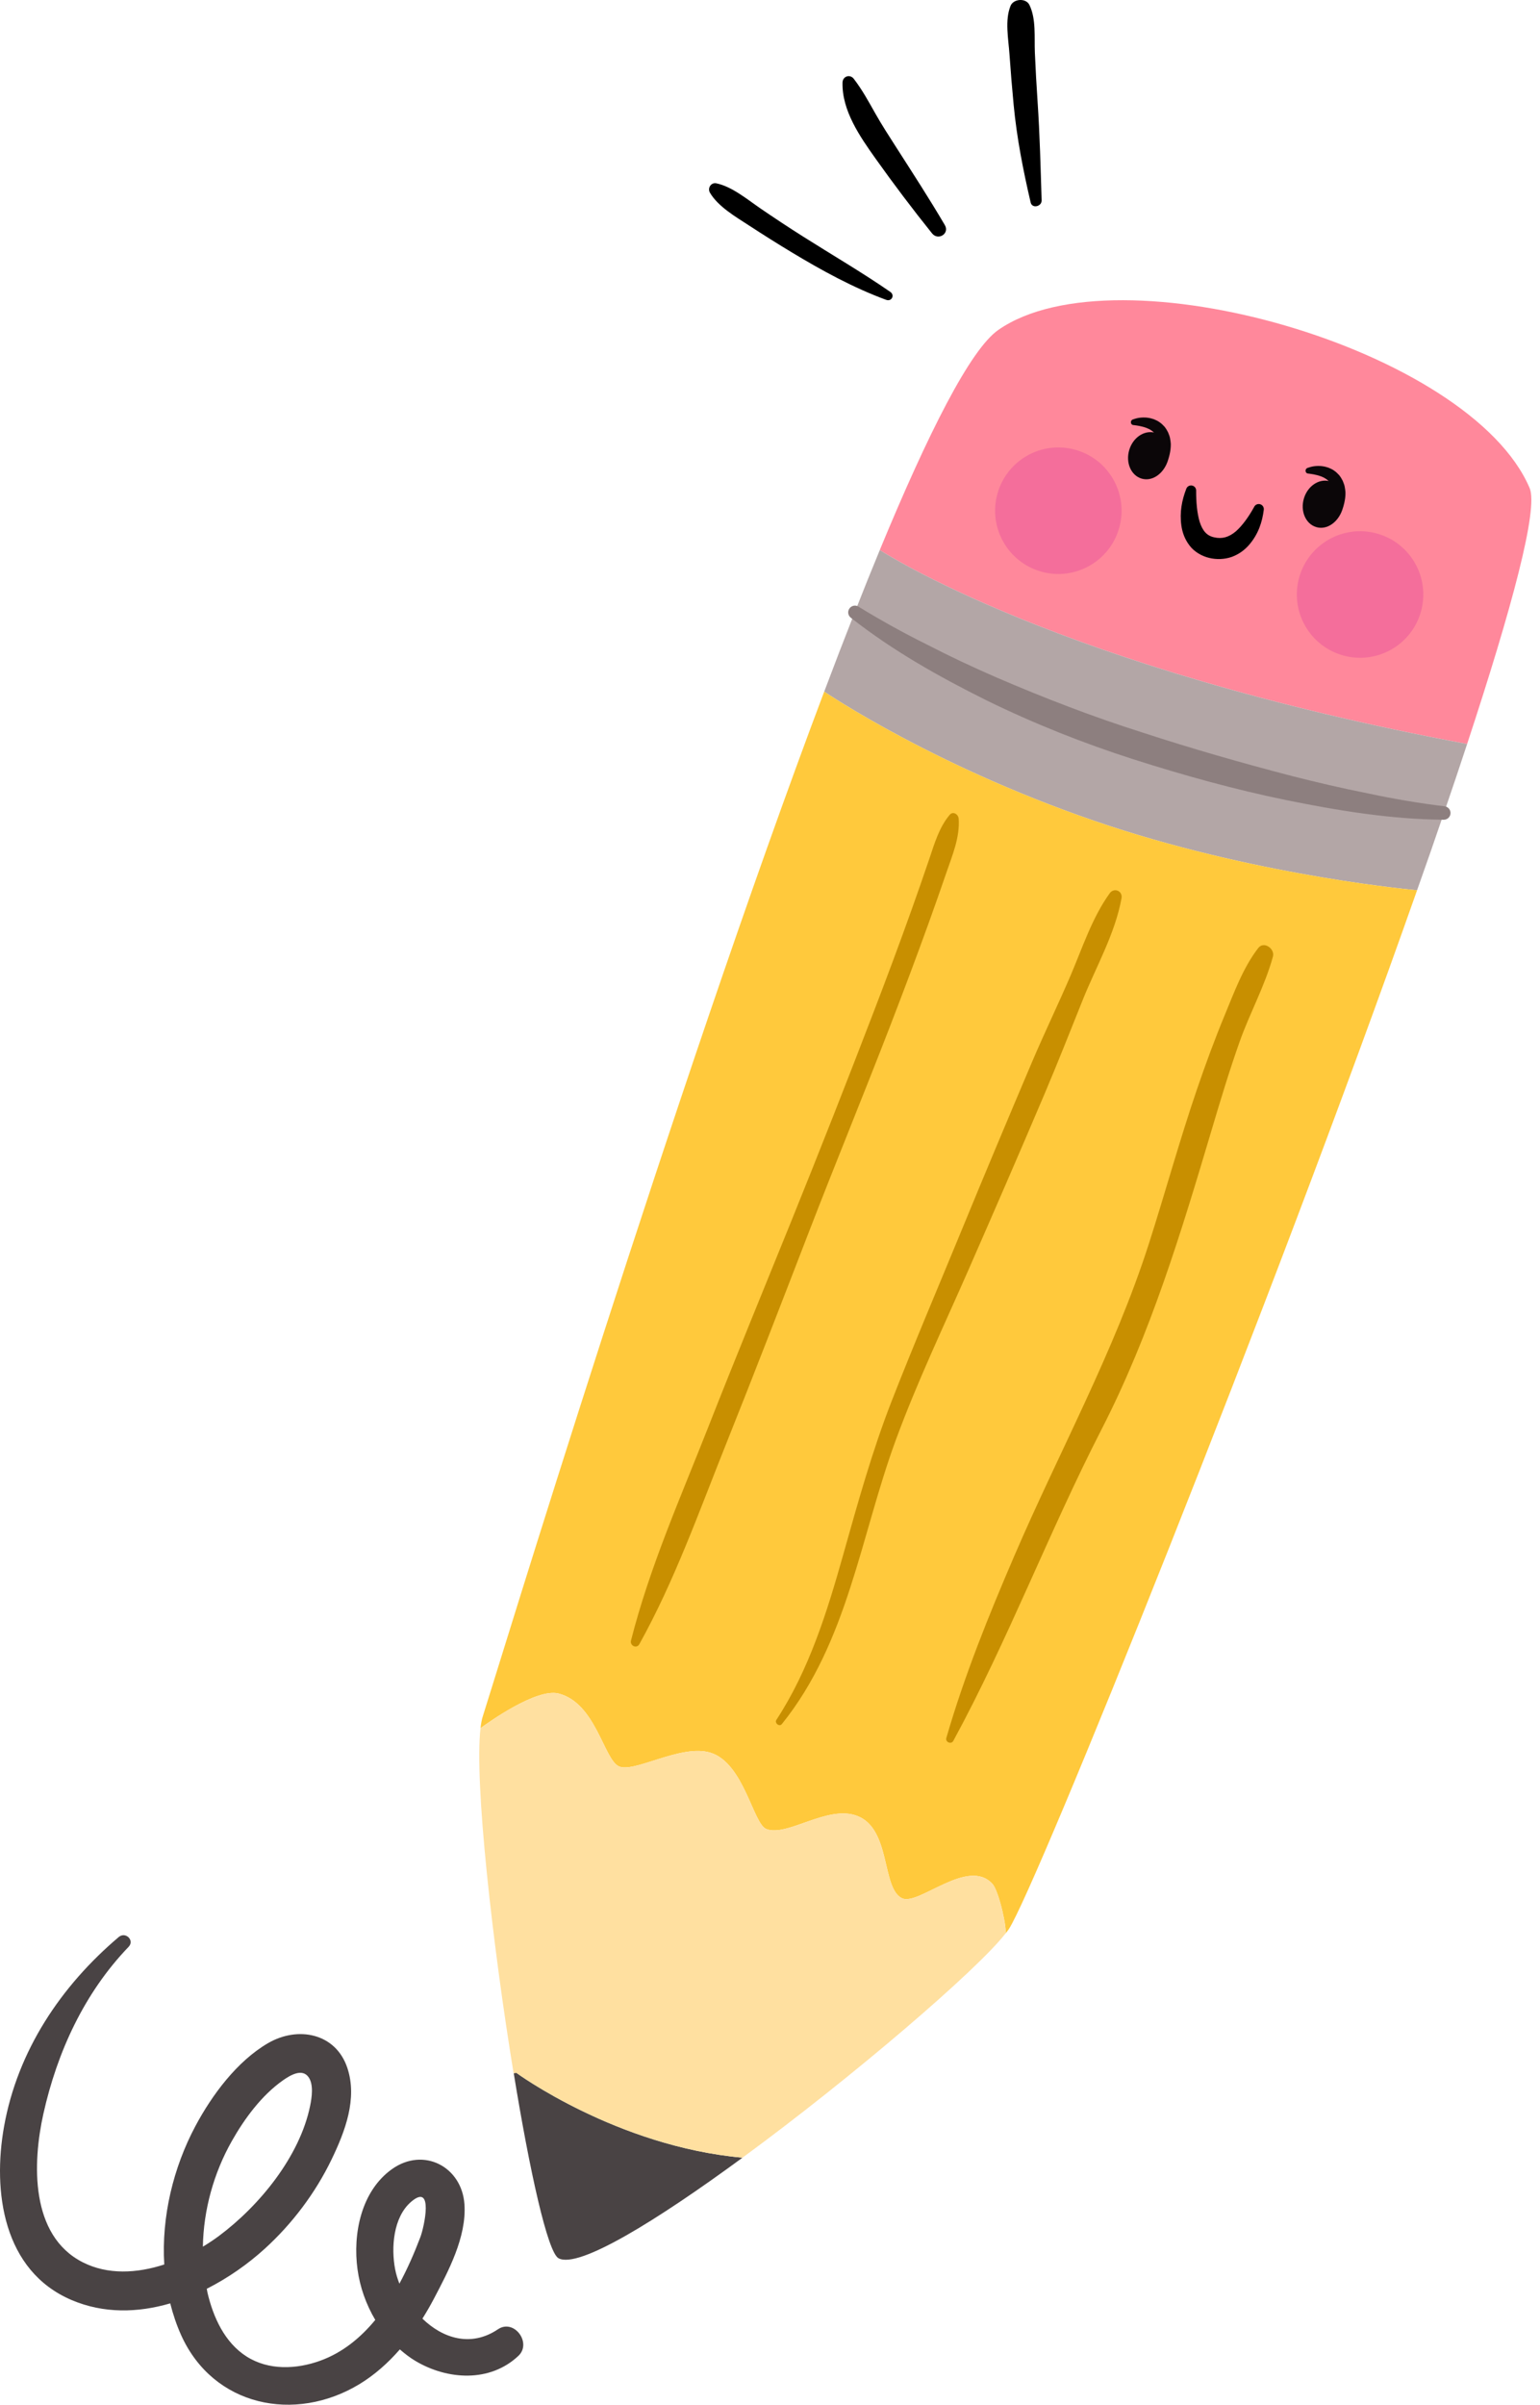 <svg width="173" height="270" viewBox="0 0 173 270" fill="none" xmlns="http://www.w3.org/2000/svg">
<path d="M55.935 261.52C52.903 263.563 49.731 262.534 47.454 260.323C47.901 259.606 48.328 258.876 48.717 258.135C50.364 255.002 52.423 251.156 52.176 247.498C51.893 243.262 47.586 241.012 44.04 243.531C40.569 245.996 39.612 250.816 40.164 254.804C40.438 256.786 41.126 258.734 42.157 260.466C40.49 262.486 38.47 264.14 35.988 265.042C33.309 266.015 30.19 266.155 27.705 264.577C25.234 263.007 23.952 260.157 23.307 257.403C23.273 257.26 23.26 257.112 23.229 256.969C25.622 255.76 27.838 254.201 29.722 252.492C32.826 249.676 35.44 246.203 37.259 242.426C38.759 239.313 40.175 235.635 39.018 232.168C37.709 228.252 33.453 227.451 30.117 229.389C26.632 231.412 23.816 235.209 21.95 238.707C19.476 243.344 18.125 248.881 18.454 254.242C15.395 255.238 12.11 255.428 9.285 253.99C3.377 250.982 3.643 242.847 4.872 237.332C6.424 230.377 9.476 223.75 14.444 218.582C15.151 217.846 14.098 216.836 13.339 217.477C6.831 222.989 1.982 230.248 0.46 238.723C-0.857 246.061 0.353 254.956 8.043 258.235C11.644 259.768 15.481 259.673 19.124 258.608C19.433 259.833 19.835 261.036 20.358 262.196C23.969 270.178 33.12 272.065 40.37 267.682C42.095 266.635 43.598 265.291 44.918 263.776C45.47 264.256 46.052 264.708 46.688 265.085C50.302 267.224 55.055 267.499 58.238 264.499C59.778 263.045 57.745 260.297 55.935 261.52ZM26.035 240.397C27.461 237.872 29.385 235.258 31.782 233.571C32.589 233.005 33.946 232.174 34.674 233.227C35.243 234.051 35.03 235.495 34.843 236.411C33.683 242.112 29.146 247.649 24.589 251.044C24.028 251.46 23.424 251.862 22.791 252.243C22.856 248.106 24.024 243.953 26.035 240.397ZM44.389 254.776C43.922 252.358 44.175 248.934 46.175 247.212C48.771 244.98 47.638 250.085 47.224 251.167C46.572 252.884 45.799 254.677 44.867 256.396C44.66 255.86 44.492 255.317 44.389 254.776Z" fill="#494344"/>
<path d="M57.998 232.721C57.998 232.721 69.259 240.979 83.411 242.25C73.754 249.334 64.985 254.752 62.746 253.543C61.523 252.891 59.506 243.791 57.711 232.768L57.998 232.721Z" fill="#494344"/>
<path d="M171.835 54.795C172.835 57.128 169.865 68.2 164.814 83.528C118.814 74.965 98.833 61.75 98.833 61.75C104.281 48.584 109.014 39.212 112.159 37.036C125.47 27.776 165.163 39.166 171.835 54.795Z" fill="#FF889B"/>
<path d="M164.815 83.528C164.003 86.005 163.13 88.594 162.209 91.277C162.209 91.277 147.866 90.325 127.139 83.528C105.347 76.365 96.024 68.739 96.024 68.739C96.976 66.31 97.915 63.974 98.836 61.75C98.834 61.75 118.815 74.966 164.815 83.528Z" fill="#B3A6A6"/>
<path d="M162.208 91.277C161.256 94.074 160.256 96.963 159.191 99.951C159.191 99.951 142.131 98.474 124.66 92.74C105.473 86.435 92.591 77.651 92.591 77.651C93.751 74.569 94.895 71.6 96.023 68.74C96.023 68.74 105.346 76.365 127.138 83.529C147.865 90.325 162.208 91.277 162.208 91.277Z" fill="#B3A6A6"/>
<path d="M124.66 92.74C142.132 98.474 159.191 99.951 159.191 99.951C142.877 146.268 116.416 211.85 113.335 216.582C113.223 216.74 113.096 216.916 112.921 217.123C113.208 216.789 112.238 212.373 111.508 211.533C108.761 208.451 103.169 214.027 101.326 213.121C99.007 211.992 100.119 205.338 96.291 203.877C92.94 202.605 88.461 206.258 86.094 205.354C84.602 204.797 83.584 197.936 79.805 196.778C76.485 195.76 71.163 199.143 69.495 198.301C67.828 197.477 66.906 191.186 62.745 190.137C60.267 189.518 54.915 193.346 53.978 194.03C54.041 193.489 54.121 193.044 54.232 192.712C55.74 188.042 75.721 122.332 92.589 77.651C92.591 77.651 105.474 86.435 124.66 92.74Z" fill="#FFC93C"/>
<path d="M111.509 211.533C112.24 212.373 113.209 216.789 112.922 217.123C109.73 221.205 95.847 233.133 83.411 242.25C69.259 240.979 57.998 232.721 57.998 232.721L57.711 232.768H57.695C55.298 218.108 53.279 200.049 53.979 194.03C54.916 193.346 60.268 189.518 62.746 190.137C66.907 191.186 67.829 197.477 69.496 198.301C71.164 199.143 76.485 195.76 79.806 196.778C83.585 197.936 84.603 204.798 86.095 205.354C88.462 206.258 92.942 202.606 96.292 203.877C100.12 205.338 99.008 211.992 101.327 213.121C103.17 214.028 108.762 208.451 111.509 211.533Z" fill="#FFE0A0"/>
<path d="M141.349 106.438C139.656 108.628 138.657 111.382 137.602 113.924C136.465 116.665 135.441 119.452 134.48 122.258C132.513 127.999 130.917 133.856 129.063 139.634C125.154 151.822 118.986 162.967 113.943 174.692C111.053 181.411 108.346 188.1 106.308 195.128C106.175 195.589 106.856 195.89 107.09 195.458C113.254 184.126 117.833 171.999 123.729 160.515C129.26 149.745 132.696 138.346 136.138 126.781C137.117 123.483 138.111 120.192 139.26 116.95C140.392 113.753 142.111 110.658 142.998 107.398C143.238 106.519 141.981 105.62 141.349 106.438Z" fill="#C88F00"/>
<path d="M106.695 91.475C105.496 92.885 104.979 94.709 104.383 96.468C103.74 98.359 103.083 100.245 102.411 102.125C101.068 105.888 99.671 109.629 98.242 113.358C95.186 121.332 92.055 129.283 88.854 137.194C85.747 144.871 82.593 152.521 79.561 160.232C76.462 168.113 72.981 175.931 70.885 184.189C70.738 184.771 71.519 185.138 71.815 184.607C75.77 177.511 78.517 169.738 81.548 162.169C84.711 154.27 87.773 146.335 90.839 138.395C93.832 130.643 96.995 122.963 99.989 115.211C101.478 111.353 102.937 107.483 104.341 103.59C105.017 101.71 105.681 99.828 106.329 97.936C106.991 96.005 107.843 94.005 107.695 91.919C107.662 91.425 107.064 91.043 106.695 91.475Z" fill="#C88F00"/>
<path d="M124.664 100.289C122.679 103.039 121.591 106.437 120.259 109.543C118.857 112.813 117.304 116.011 115.914 119.287C113.236 125.588 110.587 131.895 107.983 138.227C105.369 144.577 102.668 150.903 100.169 157.301C97.959 162.961 96.361 168.752 94.714 174.59C92.91 180.988 90.891 187.485 87.22 193.092C86.982 193.455 87.554 193.914 87.834 193.565C95.258 184.352 96.663 172.467 100.636 161.665C103.035 155.139 106.059 148.818 108.848 142.453C111.705 135.929 114.546 129.402 117.33 122.846C118.819 119.338 120.213 115.804 121.63 112.269C123.122 108.551 125.278 104.809 125.989 100.849C126.138 100.027 125.153 99.613 124.664 100.289Z" fill="#C88F00"/>
<path d="M131.525 49.82C131.515 49.624 131.477 49.413 131.439 49.198C131.404 48.982 131.301 48.758 131.217 48.537C131.108 48.322 130.976 48.099 130.816 47.903C130.637 47.718 130.465 47.531 130.251 47.398C130.051 47.243 129.824 47.162 129.613 47.063C129.399 46.995 129.185 46.931 128.986 46.91C128.788 46.873 128.598 46.873 128.428 46.872C128.084 46.878 127.81 46.931 127.621 46.98C127.43 47.03 127.315 47.079 127.321 47.076C127.141 47.105 127.015 47.278 127.047 47.461C127.076 47.642 127.203 47.737 127.43 47.737C127.44 47.737 127.52 47.746 127.68 47.771C127.841 47.794 128.068 47.836 128.326 47.9C128.454 47.932 128.59 47.973 128.725 48.024C128.867 48.06 128.991 48.147 129.13 48.196C129.251 48.277 129.388 48.342 129.493 48.444C129.544 48.475 129.586 48.515 129.628 48.557C128.483 48.319 127.27 49.151 126.859 50.51C126.43 51.931 127.047 53.373 128.236 53.733C129.424 54.091 130.676 53.212 131.166 51.81C131.556 50.695 131.523 50.012 131.525 49.82Z" fill="#0B0608"/>
<path d="M151.145 55.263C151.135 55.068 151.097 54.858 151.06 54.642C151.024 54.425 150.921 54.202 150.837 53.98C150.728 53.764 150.596 53.541 150.436 53.345C150.257 53.162 150.085 52.973 149.872 52.84C149.674 52.685 149.445 52.604 149.236 52.507C149.02 52.439 148.807 52.375 148.609 52.353C148.409 52.316 148.219 52.316 148.048 52.315C147.707 52.321 147.431 52.372 147.243 52.423C147.051 52.473 146.936 52.523 146.944 52.518C146.762 52.549 146.636 52.72 146.668 52.903C146.697 53.084 146.824 53.181 147.051 53.179C147.059 53.179 147.143 53.188 147.301 53.215C147.46 53.238 147.689 53.28 147.947 53.344C148.076 53.375 148.211 53.415 148.347 53.467C148.488 53.503 148.612 53.589 148.751 53.641C148.872 53.72 149.009 53.785 149.114 53.888C149.165 53.919 149.207 53.959 149.249 54.003C148.104 53.764 146.89 54.597 146.48 55.954C146.051 57.375 146.668 58.819 147.857 59.177C149.046 59.537 150.297 58.656 150.786 57.256C151.177 56.138 151.145 55.457 151.145 55.263Z" fill="#0B0608"/>
<path opacity="0.64" d="M145.944 64.847C146.993 61.069 150.908 58.854 154.686 59.902C158.466 60.951 160.679 64.866 159.631 68.646C158.582 72.426 154.667 74.641 150.887 73.591C147.109 72.542 144.894 68.627 145.944 64.847Z" fill="#EE609B"/>
<path opacity="0.64" d="M112.048 55.44C113.097 51.66 117.012 49.446 120.792 50.495C124.57 51.543 126.784 55.458 125.735 59.239C124.686 63.019 120.771 65.232 116.993 64.184C113.213 63.136 111 59.22 112.048 55.44Z" fill="#EE609B"/>
<path d="M134.372 55.129C134.369 56.319 134.465 57.569 134.762 58.572C135.094 59.612 135.583 60.157 136.394 60.327C137.273 60.532 138.042 60.327 138.834 59.657C139.594 58.987 140.307 57.968 140.874 56.94L140.901 56.886C141.053 56.608 141.402 56.508 141.678 56.66C141.889 56.775 141.997 57.007 141.97 57.23C141.798 58.623 141.353 59.958 140.351 61.138C139.857 61.722 139.179 62.234 138.365 62.529C137.545 62.812 136.65 62.834 135.848 62.641C135.034 62.452 134.164 61.962 133.631 61.249C133.086 60.544 132.817 59.752 132.714 59.011C132.503 57.513 132.767 56.166 133.267 54.87C133.38 54.575 133.71 54.428 134.005 54.541C134.233 54.627 134.372 54.844 134.372 55.074V55.129Z" fill="black"/>
<path d="M117.014 22.497C116.899 18.799 116.809 15.115 116.56 11.424C116.435 9.58 116.333 7.734 116.253 5.886C116.181 4.159 116.411 2.134 115.643 0.555C115.249 -0.253 113.846 -0.146 113.521 0.66C112.865 2.282 113.282 4.355 113.4 6.061C113.532 7.971 113.69 9.88 113.872 11.786C114.227 15.493 114.935 19.112 115.781 22.735C115.949 23.454 117.035 23.189 117.014 22.497Z" fill="black"/>
<path d="M106.139 25.268C104.405 22.314 102.55 19.46 100.704 16.578C99.891 15.307 99.063 14.037 98.322 12.723C97.563 11.38 96.856 10.075 95.911 8.848C95.481 8.29 94.664 8.566 94.647 9.265C94.568 12.412 96.604 15.341 98.362 17.811C100.398 20.672 102.505 23.465 104.705 26.203C105.387 27.052 106.706 26.236 106.139 25.268Z" fill="black"/>
<path d="M100.015 32.772C96.815 30.566 93.448 28.605 90.162 26.524C88.551 25.504 86.959 24.453 85.386 23.375C83.927 22.373 82.23 20.949 80.472 20.583C79.868 20.459 79.458 21.128 79.753 21.635C80.668 23.202 82.659 24.346 84.151 25.322C85.744 26.363 87.356 27.376 88.986 28.358C92.355 30.387 95.86 32.306 99.553 33.666C100.165 33.89 100.55 33.141 100.015 32.772Z" fill="black"/>
<path d="M96.472 68.132C98.918 69.629 101.489 71.057 104.091 72.346C106.677 73.683 109.314 74.919 111.982 76.079C117.332 78.375 122.757 80.476 128.311 82.234C133.864 84.05 139.477 85.656 145.124 87.125C147.95 87.848 150.792 88.504 153.65 89.075C156.492 89.68 159.397 90.179 162.232 90.52L162.284 90.526C162.698 90.577 162.994 90.954 162.944 91.37C162.898 91.755 162.568 92.038 162.186 92.036C156.16 91.982 150.318 91.008 144.499 89.832C138.69 88.641 132.975 87.052 127.336 85.253C121.683 83.439 116.141 81.237 110.805 78.624C105.48 75.972 100.3 73.066 95.573 69.35C95.244 69.091 95.187 68.617 95.446 68.287C95.685 67.98 96.113 67.91 96.435 68.107L96.472 68.132Z" fill="#8D7F7F"/>
</svg>
